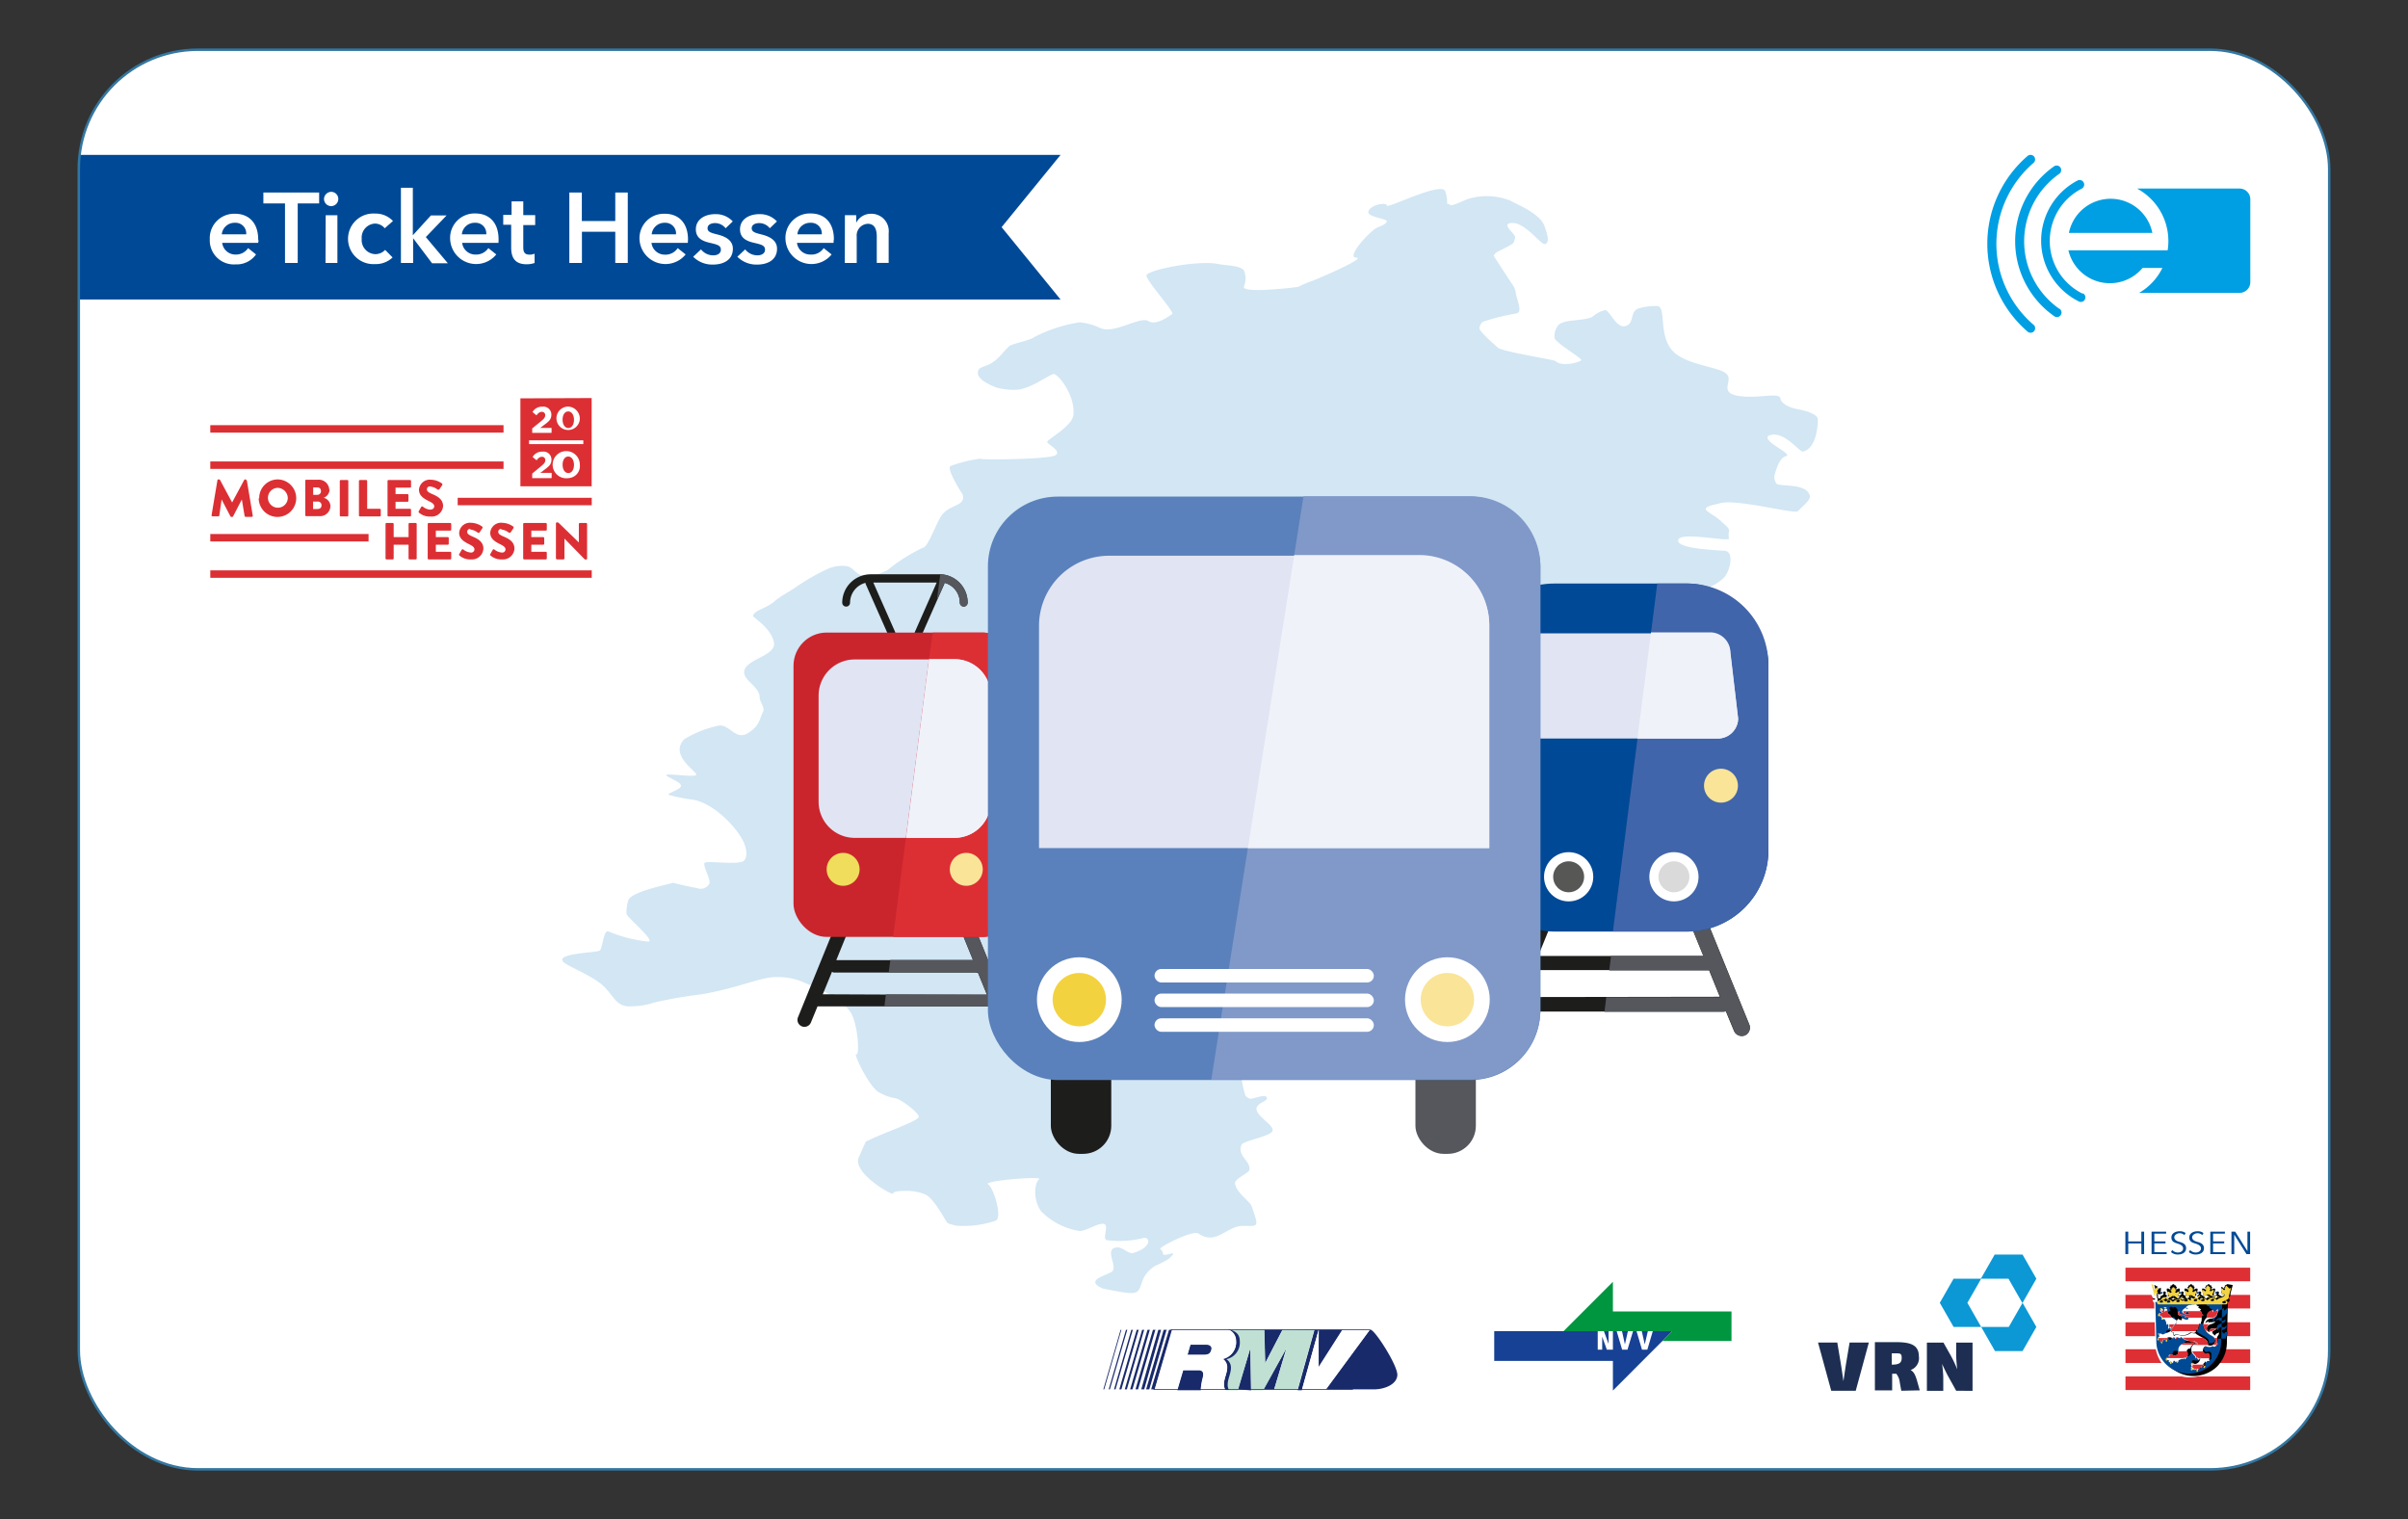 <svg id="Rahmen" xmlns="http://www.w3.org/2000/svg" viewBox="0 0 242.65 153.07"><rect x="0" y="0" width="242.65" height="153.07" fill="#333333" stroke="none"/><defs><style>.cls-1{fill:#fff;}.cls-2{fill:#328dcd;opacity:0.22;}.cls-3{fill:#dc2f34;}.cls-4{fill:#1d2e52;}.cls-5{fill:#0c98d5;}.cls-6{fill:#004996;}.cls-7{fill:#009fe3;}.cls-8{fill:#dd2f34;}.cls-9{fill:#000100;}.cls-10{fill:#004a95;}.cls-11{fill:#f3d341;}.cls-12{fill:#e30d18;}.cls-13{fill:#164194;}.cls-14{fill:#009640;}.cls-15{fill:#192a6b;}.cls-16{fill:#c0e0d3;}.cls-17{fill:#1d1d1b;}.cls-18{fill:#55575d;}.cls-19{fill:#4165aa;}.cls-20{fill:#e1e4f3;}.cls-21{fill:#575756;}.cls-22{fill:#dadada;}.cls-23{fill:#efdd5b;}.cls-24{fill:#f9e498;}.cls-25{fill:#f0f2f9;}.cls-26{fill:#ca252d;}.cls-27{fill:#5a81bb;}.cls-28{fill:#8099c9;}.cls-29{fill:#f3d240;}.cls-30{fill:none;stroke:#3377a1;stroke-miterlimit:10;stroke-width:0.25px;}</style></defs><title>eticket-hessen</title><rect class="cls-1" x="7.94" y="5.01" width="226.77" height="143.05" rx="12" ry="12"/><path class="cls-2" d="M129.64 29.05c.76-.08 1.27-.15 1.19-.15a11.25 11.25 0 0 1 1.45-.61c1.53-.62 5.39-2.33 4.36-2.33s1.49-2.83 2.23-3.07c0 0 .74-.24.88-.55s-2-.46-1.86-1c.13-.71 1.86-1 1.86-.63s5.59-2.5 5.9-1.41.09 1.22.2 1.23a1 1 0 0 1 .31.14c.2.12 1.57-.58 1.81-.63a6.41 6.41 0 0 1 4.35.23c.28.24 2.76 1.13 3.31 2.48.06.26.69 1.66.07 1.84-.41.14-1.93-2.12-3.28-2.12s.33 1.11.26 1.45a2.34 2.34 0 0 1-.17.54c-.11.2-1.54.85-1.75 1a1.28 1.28 0 0 0-.24.29c0 .1 1.88 2.89 2 3.11a1.67 1.67 0 0 1 .23.72c.07.5.7 1.84.1 2a22.65 22.65 0 0 0-3.45.85 1.09 1.09 0 0 0-.32.61c-.05.37 1.56 1.7 1.86 2 .46.4 5.56 1.18 5.82 1.35.62.63 2.58.09 2.58-.12s-2.52-1.7-2.67-2.17a1.67 1.67 0 0 1 .29-1.24c.44-.77 2.87-.45 3.59-1a2.74 2.74 0 0 1 1.19-.61c.47 0 1.11 1.86 2.05 1.61s.43-1.47 1.3-1.77a5.69 5.69 0 0 1 1.88-.25c1 0 .08 2.95 1.61 4.55 1.3 1.37 4.61 1.59 5.31 2.22.93.64-.78 1.88 1.17 2.26s4.3-.42 4.36.31c0 0 .06.73 1.76 1.06s2 .79 2 1 0 2.87-1.48 3.26c-.38.1-1.93-2.2-3.45-1.61-.86.52 2.51 1.87 1.72 2.07s-1.14 1.91-1.18 2.09a1.27 1.27 0 0 0 .18.63c.21.44 2.93-.08 3.38 1.19.25.46-.86 1.26-1.17 1.63s-6.43-1.35-8-.75c-2.5.51-.79.77.28 1.8.37.36.85.67.77 1a1.62 1.62 0 0 0 0 .71c.09.39-4.93-.74-5.12.15s3.67 1 4.59 1.09c1.17-.07.65 2.38-.24 2.93-.87.86-4.63 2-4.43 2.64.06.93 1.31 1.93.15 2 0 0-1.17 0-.44 1.36s-3.47 2.16-3.2 3.48a7.86 7.86 0 0 0 .48 1.6c.2.27 3.52.2 3.89.1.91-.46-1.79-1.18-1.07-1.57a5.42 5.42 0 0 1 1.28-.51 36.36 36.36 0 0 1 4.33-.53c1.34.08 1.74 2.38 1.74 2.53a2.35 2.35 0 0 0 0 .34c0 .18-1 .34-1.65.8s.1 1.59.14 1.84a11.61 11.61 0 0 1-.77 4c-.37.71-.56 1.27-2.33 1.72-1.2.38-3.51 2.38-4.21 2.47-.54.07-4.6.71-4.82-.25a3.4 3.4 0 0 0-.62-1.35c-.4-.39-1.94.39-2.08.47-1.81 1.44-.24 3.92-.62 5.15-.52 1.66-3 .85-3.46 1.66 0 0-.44.81-.27.87s-1.43.14-1.51.48 1.65 1.09 1.1 1.17a7.86 7.86 0 0 1-3.43.45c-2-.19-4.6-1-4.91-.79-.53.32 1.38 3.56 1.45 3.84a12.66 12.66 0 0 1-.46 3c-.15.26-3.1 1-5.75.95-.48 0-1.4-2.42-1.91-2.43-3.16-.17-6.79-.34-7.89-.71-.59-.31-2.29 2.5-3.52 2.55-.92 0-1.75-1.52-2.59-1.61s-3.34 1.61-3.34.52-3.47 2.38-3.18 3.07 2.7 1.16 2.87 1.76a1.71 1.71 0 0 1-.16 1.21c-.34.62.14 2.69.12 4.41 0 1.37-1 2.57.9 2.89a6.62 6.62 0 0 1 1.81.29v.28a9.39 9.39 0 0 0 .41 1.85 1.59 1.59 0 0 0 .4.27c.28.14 1.76-.63 1.76 0 0 .3-1.34.53-1 1.28s1.76 1.47 1.55 2-3.06 1-3.12 1.39c-.47 1.13 1 1.64.79 2.55-.08.28-1.48.88-1.44 1.3.09.95 1.52 1.86 1.67 2.31.75 2.21.75 2-.89 2s-2.65 2-4.46.77c-.58-.4-4.09 1.42-3.85 1.56a.65.65 0 0 1 .27.48c0 .34 1.27-.28 1 .06a2.06 2.06 0 0 1-.51.51 10.77 10.77 0 0 1-1.24.63 3 3 0 0 0-1.39 1.72c-.42 1.26-.42 1.26-3.9.59-1.88-.82.15-1.27.85-1.68s-.57-2 .23-2.39 1.47.71 2 .47c2-.64 1.58-1.67 1-1.5a10.22 10.22 0 0 1-3.68.22c-.55-.09.28-1.55-.33-1.65s-1.92.83-2.5.71a6.88 6.88 0 0 1-3.83-2c-.92-1.4-.53-3-.2-3.18.65-.4-5.7.14-5.13.48s1.53 3.5.72 3.69a10 10 0 0 1-3.89.49 5.34 5.34 0 0 1-.89-.26c-.16-.1-1.39-2.55-2.28-2.9a5.06 5.06 0 0 0-1.61-.35c-.73 0-1.61 0-1.61.27s-4.15-2.08-3.46-3.65c0 0 .69-1.57.7-1.58.72-.36 1.63-.73 2.49-1.08.63-.26 1.24-.51 1.74-.73.66-.3 1.11-.54 1.11-.7 0-.44-1.92-1.85-2.38-1.87a4.82 4.82 0 0 1-1.55-.55c-1.08-.52-2.72-4.1-2.36-3.88s.18-3.24-.67-4.36c-1.22-1.62-3.77-2.48-4.9-3a6.72 6.72 0 0 0-2.69-.41c-1.57.07-3.8 1.13-7.37 1.74a45.92 45.92 0 0 0-4.66.8 7.75 7.75 0 0 1-2.3.4c-1.65.12-1.75-1-3-2.14-1-.9-3.32-1.84-3.84-2.25-1.21-.95 3.26-1 3.57-1.22s.38-2.26.94-1.91a13.91 13.91 0 0 0 3.94 1c.84 0-2.13-2.44-2.18-2.8a4.39 4.39 0 0 1 .17-1.32c.22-1 5-1.82 4.5-1.82a24.71 24.71 0 0 0 2.41.54 1 1 0 0 0 1.24-.38c.3-.36-.76-2-.41-2.18s3.28.24 3.88-.15c0 0 .6-.39.08-1.76s-3-4.12-5.25-4.44a15.72 15.72 0 0 1-2.38-.48c-.15-.16 1.21-.53 1.25-.88s-.71-.58-1.39-1 2.52.14 2.9-.1-2.78-1.91-1.19-3.61a10.84 10.84 0 0 1 3.57-1.4c1.1 0 1.64 1.51 2.85.78s1.17-1.47 1.54-2.16c.21-.4-.34-1-.35-1.42 0-1.17-1.71-1.71-1.55-2.69.19-1.17 3.07-1.51 3-2.75-.15-1.52-2.16-2.65-2.12-2.8.14-.6 1.31-.7 2.22-1.51.52-.46 1.66-1.07 2.05-1.35a20.87 20.87 0 0 1 3.32-1.9 3.56 3.56 0 0 1 1.7-.27c1 .08 1 1.14 2.38 1a4.81 4.81 0 0 0 1.89-.59A17.6 17.6 0 0 1 93 55.19c.48 0 1.26-2.26 1.81-3.14s1.51-1 2-1.4a.72.72 0 0 0 .08-1c-.4-.63-1.49-2.46-1.11-2.69a13.79 13.79 0 0 1 3-.74c-.24.14 6.87.08 7.57-.34s-.83-1.12-.83-1.35 2.5-1.58 2.64-2.68c.24-2-1.58-4.24-2-4.16-.59.14-2.43 1.59-3.86 1.59a6.91 6.91 0 0 1-1.94-.24c-.53-.24-1.87-.76-1.82-1.51s.9-.37 2-1.43c.46-.43.75-.86 1.19-1.24.24-.21 2.14-.58 2.53-.91a14.67 14.67 0 0 1 4.53-1.47 6.15 6.15 0 0 1 2.11.59c1.41.6 4-1.23 4.81-.72s2.11-.52 2.41-.7-2.59-3.32-2.59-3.88 5.18-1.58 7.21-1.17c.86.18 2.22.12 2.62.67a2.15 2.15 0 0 1 0 1.57c-.3.58 2.56.38 4.22.21"/><path class="cls-3" d="M57.27 43.13c.35 0 .57-.35.57-.83s-.23-.84-.58-.84-.57.35-.57.83.23.84.58.84zM21.19 58.22h38.44v-.75H21.19v.75zM37.14 53.81H21.19v.75h15.95v-.75zM46.12 50.91h13.51v-.75H46.12v.75zM50.74 46.5H21.19v.75h29.55v-.75zM50.74 42.84H21.19v.75h29.55v-.75zM41.27 56.37h.62a.1.1 0 0 0 .1-.1V52.8a.1.1 0 0 0-.1-.1h-.62a.1.1 0 0 0-.1.1v1.32h-1.5V52.8a.1.1 0 0 0-.1-.1h-.62a.1.1 0 0 0-.1.1v3.47a.1.1 0 0 0 .1.1h.62a.1.1 0 0 0 .1-.1v-1.38h1.5v1.38a.1.1 0 0 0 .1.1zM45.37 53.47a.1.1 0 0 0 .1-.1v-.57a.1.1 0 0 0-.1-.1H43.2a.1.1 0 0 0-.1.1v3.47a.1.1 0 0 0 .1.1h2.17a.1.1 0 0 0 .1-.1v-.57a.1.1 0 0 0-.1-.1h-1.45v-.71h1.2a.1.1 0 0 0 .1-.1v-.57a.1.1 0 0 0-.1-.1h-1.2v-.65zM47.39 53.36a1.43 1.43 0 0 1 .71.28.16.16 0 0 0 .23 0l.27-.4a.13.13 0 0 0 0-.17 2 2 0 0 0-1.12-.39 1.09 1.09 0 0 0-1.21 1c0 .63.51.91 1 1.16.35.17.54.31.54.53a.33.33 0 0 1-.36.31 1.34 1.34 0 0 1-.74-.29.12.12 0 0 0-.18 0l-.24.42a.12.12 0 0 0 0 .16 1.66 1.66 0 0 0 1.18.4 1.15 1.15 0 0 0 1.24-1.09c0-.71-.6-1-1.06-1.2s-.57-.31-.57-.49a.28.28 0 0 1 .32-.29zM50.52 53.36a1.43 1.43 0 0 1 .71.28.16.16 0 0 0 .23 0l.27-.4a.13.13 0 0 0 0-.17 2 2 0 0 0-1.12-.39 1.09 1.09 0 0 0-1.21 1c0 .63.51.91 1 1.16.35.17.54.31.54.53a.33.33 0 0 1-.36.31 1.34 1.34 0 0 1-.74-.29.12.12 0 0 0-.18 0l-.24.42a.12.12 0 0 0 0 .16 1.66 1.66 0 0 0 1.18.4 1.15 1.15 0 0 0 1.24-1.09c0-.71-.6-1-1.06-1.2s-.57-.31-.57-.49a.28.28 0 0 1 .32-.29zM55 53.47a.1.1 0 0 0 .1-.1v-.57a.1.1 0 0 0-.1-.1h-2.18a.1.1 0 0 0-.1.1v3.47a.1.1 0 0 0 .1.1H55a.1.1 0 0 0 .1-.1v-.57a.1.1 0 0 0-.1-.1h-1.46v-.71h1.2a.1.1 0 0 0 .1-.1v-.57a.1.1 0 0 0-.1-.1h-1.2v-.65zM56.16 56.37h.62a.1.1 0 0 0 .1-.1v-2l2 2.05a.17.17 0 0 0 .13.06h.05a.09.09 0 0 0 .1-.09V52.8a.1.1 0 0 0-.1-.1h-.63a.1.1 0 0 0-.1.1v1.86l-2-1.94s-.08-.08-.13-.08h-.08a.1.1 0 0 0-.1.09v3.53a.1.1 0 0 0 .1.1zM24.78 48.31h-.08a.12.12 0 0 0-.09.05l-1.22 2.27-1.22-2.27a.12.12 0 0 0-.09-.05H22a.1.1 0 0 0-.09.08l-.59 3.52a.1.1 0 0 0 .1.12H22a.1.1 0 0 0 .1-.08l.23-1.62.89 1.7a.11.11 0 0 0 .09.06h.09a.12.12 0 0 0 .09-.06l.88-1.7.28 1.67a.11.11 0 0 0 .1.08h.62a.1.1 0 0 0 .1-.12l-.59-3.52a.1.1 0 0 0-.09-.08zM29 50.21a1 1 0 1 1-1-1.05 1.05 1.05 0 0 1 1 1.05zm-2.93 0a1.89 1.89 0 1 0 1.93-1.9 1.87 1.87 0 0 0-1.88 1.89zM32 51.29h-.45v-.75H32a.36.36 0 0 1 .4.37c0 .25-.15.38-.41.38zm-.45-2.17H32a.33.33 0 0 1 .34.36.35.35 0 0 1-.34.38h-.44v-.73zm1.63.22a1.05 1.05 0 0 0-1.13-1h-1.19a.1.1 0 0 0-.1.1v3.47a.1.1 0 0 0 .1.1h1.3a1.05 1.05 0 0 0 1.14-1 .89.89 0 0 0-.69-.85.9.9 0 0 0 .6-.82zM34.34 48.37a.1.1 0 0 0-.1.1v3.47a.1.1 0 0 0 .1.1H35a.1.1 0 0 0 .1-.1v-3.47a.1.1 0 0 0-.1-.1zM36.89 48.37h-.62a.1.1 0 0 0-.1.1v3.47a.1.1 0 0 0 .1.1h2a.1.1 0 0 0 .1-.1v-.57a.1.1 0 0 0-.1-.1H37v-2.8a.1.1 0 0 0-.1-.1zM41.32 49.14a.1.1 0 0 0 .1-.1v-.57a.1.1 0 0 0-.1-.1h-2.17a.1.1 0 0 0-.1.1v3.47a.1.1 0 0 0 .1.1h2.17a.1.1 0 0 0 .1-.1v-.57a.1.1 0 0 0-.1-.1h-1.46v-.71h1.2a.1.1 0 0 0 .1-.1v-.57a.1.1 0 0 0-.1-.1h-1.2v-.65zM43.37 51.36a1.34 1.34 0 0 1-.74-.29.12.12 0 0 0-.18 0l-.24.42a.12.12 0 0 0 0 .16 1.66 1.66 0 0 0 1.18.4A1.15 1.15 0 0 0 44.65 51c0-.71-.6-1-1.06-1.2s-.57-.31-.57-.49a.28.28 0 0 1 .32-.29 1.43 1.43 0 0 1 .71.28.16.16 0 0 0 .23 0l.27-.4a.13.13 0 0 0 0-.17 2 2 0 0 0-1.12-.39 1.09 1.09 0 0 0-1.21 1c0 .63.51.91 1 1.16.35.17.54.31.54.53a.33.33 0 0 1-.36.31z"/><path class="cls-3" d="M58.77 44.75h-5.46v-.38h5.47v.38zm-1.51 3.43a1.37 1.37 0 1 1 1.17-1.36 1.22 1.22 0 0 1-1.17 1.36zm-1.7 0h-1.93v-.46l.87-.72c.33-.27.45-.41.45-.63a.32.32 0 0 0-.35-.34c-.2 0-.34.11-.53.35l-.4-.33a1.09 1.09 0 0 1 1-.54.8.8 0 0 1 .9.81c0 .44-.22.66-.69 1l-.43.33h1.14v.5zm-1.94-5l.87-.71c.33-.27.45-.41.45-.63a.32.32 0 0 0-.35-.34c-.2 0-.34.11-.53.35l-.4-.33a1.09 1.09 0 0 1 1-.54.8.8 0 0 1 .9.81c0 .44-.22.66-.69 1l-.43.33h1.14v.5h-1.95v-.46zm3.64-2.21a1.22 1.22 0 0 1 1.16 1.35 1.18 1.18 0 1 1-1.16-1.35zm-4.82-.83V49h7.18v-8.89z"/><path class="cls-3" d="M57.26 46c-.35 0-.57.35-.57.83s.23.84.58.84.57-.35.57-.83-.23-.84-.58-.84z"/><path class="cls-4" d="M187 140.14h-2.47l-1.33-4.86h1.94l.36 2.15c.1.62.26 1.75.26 1.75s.16-1.13.26-1.75l.36-2.15h1.94l-1.32 4.86zM190.76 136.37h-.13v1.14c.72 0 1-.16 1-.67s-.16-.47-.82-.47m.78 3.77l-.15-.82a1.71 1.71 0 0 0-.35-.89h-.42v1.67h-1.74v-4.86h1.93c1.3 0 2.5.09 2.5 1.42a1.26 1.26 0 0 1-.83 1.39c.33.19.48.5.66 1.13l.26.92zM197.12 140.14l-.82-1.48c-.25-.46-.6-1.22-.6-1.22a11.6 11.6 0 0 1 .12 1.33v1.38h-1.65v-4.86h1.67l.76 1.35a12.4 12.4 0 0 1 .63 1.35 14.18 14.18 0 0 1-.11-1.45v-1.25h1.65v4.86z"/><path class="cls-5" d="M202.42 133.71h-2.78l1.39 2.43h2.78l1.39-2.43-1.39-2.43-1.39 2.43zm1.39-2.43l1.39-2.43-1.39-2.43H201l-1.39 2.43h2.78l1.39 2.43zm-4.17-2.43h-2.78l-1.39 2.43 1.39 2.43h2.78l-1.39-2.43 1.39-2.43z"/><path class="cls-6" d="M106.87 30.18H7.94V15.61h98.93l-5.94 7.28 5.94 7.29z"/><path class="cls-7" d="M207.52 31.12a8.3 8.3 0 0 1 0-13.61.46.46 0 0 0-.55-.74 9.22 9.22 0 0 0 .03 15.09.46.46 0 0 0 .55-.74z"/><path class="cls-7" d="M204.92 32.73a10.76 10.76 0 0 1 0-16.32.46.46 0 1 0-.61-.69 11.68 11.68 0 0 0 0 17.69.46.46 0 0 0 .62-.68z"/><path class="cls-7" d="M209.88 29.6a5.92 5.92 0 0 1-.09-10.6.46.46 0 1 0-.46-.8 6.84 6.84 0 0 0 .1 12.15.46.46 0 1 0 .45-.8z"/><path class="cls-7" d="M216.89 23.47h-8.41a4.29 4.29 0 0 1 8.41 0"/><path class="cls-7" d="M215.43 19h10.25a1.08 1.08 0 0 1 1.08 1.08v8.35a1.08 1.08 0 0 1-1.08 1.08h-10.12A5.9 5.9 0 0 0 217.9 27h-2a4.29 4.29 0 0 1-7.47-1.78h10a6 6 0 0 0-3.05-6.2"/><path class="cls-8" d="M214.18 127.74h12.57v1.37h-12.57zM214.18 130.48h12.57v1.37h-12.57zM214.18 133.24h12.57v1.4h-12.57zM214.18 135.96h12.57v1.38h-12.57zM214.18 138.7h12.57v1.37h-12.57z"/><path class="cls-1" d="M220.51 129.18a.38.38 0 0 0-.18.12.21.21 0 0 0-.17.08.2.2 0 0 0 0 .12.2.2 0 0 0-.09.15H220a.23.23 0 0 0-.26.27.46.46 0 0 0 0 .06h-.18a.56.56 0 0 0 0-.06.23.23 0 0 0-.26-.27h-.05a.2.2 0 0 0-.09-.15.2.2 0 0 0 0-.12.21.21 0 0 0-.17-.08.38.38 0 0 0-.18-.12h-.1a.38.38 0 0 0-.18.12.21.21 0 0 0-.17.08.2.2 0 0 0 0 .12.2.2 0 0 0-.09.15h-.05a.23.23 0 0 0-.26.27.48.48 0 0 0 0 .06h-.09a.29.29 0 0 0-.22.1.67.67 0 0 0 0-.16.51.51 0 0 0 0-.13.27.27 0 0 0-.12-.18.26.26 0 0 0-.2 0h-.05a.2.2 0 0 0-.08-.1.21.21 0 0 0-.07-.12.2.2 0 0 0-.17 0 .32.32 0 0 0-.24-.07h-.2l.27 1a.52.52 0 0 0 .19.45.35.35 0 0 0-.06.2.36.36 0 0 0 .15.3l.1 3.9a3.65 3.65 0 0 0 1 2.61 3.6 3.6 0 0 0 5 0 3.65 3.65 0 0 0 1-2.61l.1-3.9a.36.36 0 0 0 .15-.29.35.35 0 0 0-.06-.2.52.52 0 0 0 .19-.45l.27-1h-.2a.32.32 0 0 0-.24.07.21.21 0 0 0-.17 0 .21.21 0 0 0-.07.12.19.19 0 0 0-.08.1h-.05a.26.26 0 0 0-.2 0 .27.27 0 0 0-.12.18.51.51 0 0 0 0 .13.66.66 0 0 0 0 .18.29.29 0 0 0-.23-.12h-.09a.51.51 0 0 0 0-.06.23.23 0 0 0-.26-.27h-.05a.2.2 0 0 0-.09-.15.2.2 0 0 0 0-.12.21.21 0 0 0-.17-.08.38.38 0 0 0-.18-.12h-.1a.38.38 0 0 0-.18.12.2.2 0 0 0-.16.08.2.2 0 0 0 0 .12.19.19 0 0 0-.09.15h-.05a.23.23 0 0 0-.26.27.57.57 0 0 0 0 .06H221.61a.53.53 0 0 0 0-.06.23.23 0 0 0-.26-.27h-.05a.2.2 0 0 0-.09-.15.2.2 0 0 0 0-.12.21.21 0 0 0-.17-.08.38.38 0 0 0-.18-.12h-.05z"/><path class="cls-9" d="M224.49 129.4a.21.21 0 0 0-.18.1h-.05a.07.07 0 0 0-.06 0v.16a.09.09 0 0 0-.06 0 .19.19 0 0 0 0 .13.15.15 0 0 1 0 .09l-.07-.06a.27.27 0 0 0-.16-.12.12.12 0 0 0-.09 0v.09a.38.38 0 0 0 0 .09.52.52 0 0 0 .06.24.49.49 0 0 0-.07.14.22.22 0 0 0 0 .06s0 .06.09.08a.42.42 0 0 0 .25 0 .24.24 0 0 1 .1 0s-.13.16-.34.23a1 1 0 0 1-.38-.23.14.14 0 1 0-.13 0 1 1 0 0 1-.39.23c-.22-.07-.35-.16-.35-.24a.24.24 0 0 1 .09.05.41.41 0 0 0 .23.1c.09 0 .11 0 .11-.11a.48.48 0 0 0 0-.16.5.5 0 0 0 .13-.31c0-.1 0-.12-.11-.12a.27.27 0 0 0-.18.08.11.11 0 0 1-.08 0 .15.15 0 0 1 0-.08.19.19 0 0 0 .06-.12c0-.06 0-.06-.08-.06a.46.46 0 0 0 0-.13.07.07 0 0 0-.06 0h-.06a.26.26 0 0 0-.15-.14.26.26 0 0 0-.15.14h-.06a.07.07 0 0 0-.06 0 .47.47 0 0 0 0 .13s-.08 0-.08.06a.19.19 0 0 0 .06.12.15.15 0 0 1 0 .08.11.11 0 0 1-.08 0 .27.27 0 0 0-.18-.08c-.1 0-.11 0-.11.12a.49.49 0 0 0 .13.31.48.48 0 0 0 0 .16c0 .09 0 .11.11.11a.41.41 0 0 0 .23-.1.24.24 0 0 1 .09-.05c0 .08-.13.16-.34.24a1 1 0 0 1-.38-.23.14.14 0 1 0-.13 0 1 1 0 0 1-.38.23c-.21-.07-.34-.16-.34-.24a.24.24 0 0 1 .09.05.41.41 0 0 0 .23.1c.09 0 .11 0 .11-.11a.48.48 0 0 0 0-.16.49.49 0 0 0 .13-.31c0-.1 0-.12-.11-.12a.27.27 0 0 0-.18.08.11.11 0 0 1-.08 0 .15.15 0 0 1 0-.08.19.19 0 0 0 .06-.12c0-.06 0-.06-.08-.06a.45.45 0 0 0 0-.13.07.07 0 0 0-.06 0h-.06a.26.26 0 0 0-.15-.14.26.26 0 0 0-.15.14h-.06a.07.07 0 0 0-.06 0 .45.45 0 0 0 0 .13s-.08 0-.08.06a.19.19 0 0 0 .06.12.15.15 0 0 1 0 .08.11.11 0 0 1-.08 0 .27.27 0 0 0-.18-.08c-.1 0-.11 0-.11.12a.49.49 0 0 0 .13.31.47.47 0 0 0 0 .16c0 .09 0 .11.11.11a.41.41 0 0 0 .23-.1.24.24 0 0 1 .09-.05c0 .08-.13.16-.34.24a1 1 0 0 1-.38-.23.14.14 0 1 0-.13 0 1 1 0 0 1-.39.23c-.22-.07-.35-.16-.35-.24a.24.24 0 0 1 .09.05.41.41 0 0 0 .23.1c.09 0 .11 0 .11-.11a.48.48 0 0 0 0-.16.49.49 0 0 0 .13-.31c0-.1 0-.12-.11-.12a.27.27 0 0 0-.18.08.11.11 0 0 1-.08 0 .15.15 0 0 1 0-.08.19.19 0 0 0 .06-.12c0-.06 0-.06-.08-.06a.45.45 0 0 0 0-.13.07.07 0 0 0-.06 0h-.06a.26.26 0 0 0-.15-.14.26.26 0 0 0-.15.14h-.06a.07.07 0 0 0-.06 0 .45.45 0 0 0 0 .13s-.08 0-.08.06a.19.19 0 0 0 .06.12.15.15 0 0 1 0 .08.11.11 0 0 1-.08 0 .27.27 0 0 0-.18-.08c-.1 0-.11 0-.11.12a.5.5 0 0 0 .13.31.48.48 0 0 0 0 .16c0 .09 0 .11.11.11a.41.41 0 0 0 .23-.1.24.24 0 0 1 .09-.05c0 .08-.13.16-.34.24a1 1 0 0 1-.38-.23.14.14 0 1 0-.13 0 1 1 0 0 1-.38.23c-.21-.07-.34-.16-.34-.23a.24.24 0 0 1 .1 0 .41.41 0 0 0 .25 0 .12.12 0 0 0 .08 0 .22.22 0 0 0 0-.05.48.48 0 0 0-.07-.14.52.52 0 0 0 .06-.24.36.36 0 0 0 0-.09v-.09a.12.12 0 0 0-.09 0 .27.27 0 0 0-.16.12s0 .05-.06.06a.15.15 0 0 1 0-.09.19.19 0 0 0 0-.13.08.08 0 0 0-.06 0v-.07-.09a.07.07 0 0 0-.07 0h-.05a.21.21 0 0 0-.18-.1l.23.86a.38.38 0 0 0 .25.43.25.25 0 0 0-.16.22.22.22 0 0 0 .17.22l.1 4a3.48 3.48 0 0 0 1 2.49 3.43 3.43 0 0 0 4.73 0 3.48 3.48 0 0 0 1-2.49l.1-4a.22.22 0 0 0 .17-.22.25.25 0 0 0-.16-.22.39.39 0 0 0 .25-.43l.23-.86zm-.72 1.42c.07 0 .13.06.13.09s0 .05-.13.05-.14 0-.14-.05.09-.07.13-.09m-.66-.12a1 1 0 0 0 .2-.15.94.94 0 0 0 .2.15.69.69 0 0 0-.22.14.68.68 0 0 0-.22-.14m-.26.12c.06 0 .13.06.13.08s0 .05-.13.05-.13 0-.13-.05.08-.06.12-.08m-.66-.12a.21.21 0 0 1 .41 0 .79.79 0 0 0-.23.16.77.77 0 0 0-.23-.16m-.25.12c.05 0 .13.06.13.08s0 .05-.13.05-.13 0-.13-.05.07-.06.13-.08m-.66-.12a1 1 0 0 0 .2-.15 1 1 0 0 0 .2.15.24.24 0 0 1-.44 0m-.26.12c.06 0 .14.06.14.08s0 .05-.13.05-.13 0-.13-.05.07-.06.13-.08m-.66-.12a.21.21 0 0 1 .41 0 .7.7 0 0 0-.23.15.8.8 0 0 0-.22-.15m-.25.12c.05 0 .13.06.13.08s-.07.05-.13.05-.13 0-.13-.05.08-.06.13-.08m-.66-.12a1 1 0 0 0 .2-.15 1 1 0 0 0 .2.15.69.69 0 0 0-.22.14.66.66 0 0 0-.22-.14m-.26.12c.06 0 .13.06.13.08s0 .05-.13.05-.13 0-.13-.05.07-.06.12-.08m-.66-.12a.21.21 0 0 1 .41 0 .7.7 0 0 0-.23.15.81.81 0 0 0-.22-.15m-.25.12s.13.06.13.08 0 .05-.13.05-.13 0-.13-.05.08-.06.13-.08m-.67-.12a.94.94 0 0 0 .2-.15 1 1 0 0 0 .2.15.24.24 0 0 1-.44 0m-.25.12s.13.06.13.09 0 .05-.14.05-.13 0-.13-.05.06-.06.13-.09"/><path class="cls-10" d="M222.72 134.53l-.12-.07a1.48 1.48 0 0 1-.63-1v-.06h-.25a.62.62 0 0 1-.1.2.47.47 0 0 0-.07.26.6.6 0 0 0 0 .06.32.32 0 0 1-.19 0 .33.33 0 0 0 .06.17l-.07.07a.87.87 0 0 0 .15.13l.37.22c.37.2.71.39.71.7a.3.3 0 0 1 0 .14.32.32 0 0 0 .17 0 .46.46 0 0 0 .48-.48c0-.24-.23-.36-.45-.49M220.56 132.36l-.05-.07a.32.32 0 0 0-.14-.07.25.25 0 0 1-.06.11H220.61"/><path class="cls-10" d="M217.19 131.19l.1 3.95a3.27 3.27 0 1 0 6.54 0l.1-3.95zm6.28 3.71v.14a.7.7 0 0 1-.07.32.25.25 0 0 1 .15 0h.06-.06a.9.9 0 0 0-.15.16.32.32 0 0 1-.27.11.22.22 0 0 1-.13 0 .6.6 0 0 1-.32.08 1.07 1.07 0 0 1-.38-.07.33.33 0 0 0-.21.3.32.32 0 0 0 .26.31.33.33 0 0 1 .21-.07.29.29 0 0 1 .28.3.65.65 0 0 1 0 .18.6.6 0 0 0 0 .17.12.12 0 0 0 0 .09.25.25 0 0 1-.28.08.19.19 0 0 1-.07.12.16.16 0 0 1-.1-.05.81.81 0 0 1-.17.19.15.15 0 0 1 0 .1.16.16 0 0 1 0 .07.16.16 0 0 1 0 .1.25.25 0 0 1-.17.2.19.19 0 0 0-.08-.09.15.15 0 0 1-.14 0 .26.26 0 0 1-.09.1.21.21 0 0 1 0 .1.23.23 0 0 1-.12.11.33.33 0 0 1-.15.19h-.07v-.07a.41.41 0 0 0-.05-.17.23.23 0 0 1-.09-.06.27.27 0 0 1-.18 0 .35.35 0 0 0-.13.12.19.19 0 0 1-.09-.17.18.18 0 0 1 .08-.17.2.2 0 0 1 .08-.17.19.19 0 0 1 0-.08h-.07l-.07.07v-.1a.3.3 0 0 1 .05-.24.22.22 0 0 1 .27 0h.07a.22.22 0 0 1 .12 0 .16.16 0 0 0 .09 0 .54.54 0 0 0 .31-.17.53.53 0 0 0 .14-.25l-.05.08a.28.28 0 0 1-.17-.2l-.1.05h-.06v-.06c0-.13 0-.16-.15-.28l-.06-.06a.73.73 0 0 1-.23-.57.57.57 0 0 1 0-.06h-.08a.25.25 0 0 0-.24.23.16.16 0 0 0 0 .09.45.45 0 0 1 .06.25.62.62 0 0 1-.33.52h-.07v-.09a.58.58 0 0 0 0-.08.49.49 0 0 1-.17.12v-.09a1.81 1.81 0 0 1-.34.14.28.28 0 0 1-.06.15.2.2 0 0 1-.2.17h-.07v-.07a.07.07 0 0 0 0-.08.27.27 0 0 1-.13-.11h-.06a.26.26 0 0 1-.06.17.25.25 0 0 1-.15.08.35.35 0 0 1-.09.12.26.26 0 0 1-.13-.18.17.17 0 0 1-.06-.09.24.24 0 0 1 0-.08.15.15 0 0 1-.1 0 .23.23 0 0 0-.08.08v.06-.05a.27.27 0 0 1-.07-.18.22.22 0 0 1 .2-.22.21.21 0 0 1 .16-.08h-.09v-.05a.21.21 0 0 1 .19-.19.18.18 0 0 1 .14 0h.05a.22.22 0 0 1 .16.06.11.11 0 0 0 .08 0 .65.65 0 0 0 .39-.16h-.07c.06-.06.07-.09.07-.32a.67.67 0 0 1 .28-.53 1.13 1.13 0 0 1 .69-.22h.34l.07-.05a1.62 1.62 0 0 1-1-.39.2.2 0 0 1-.1.11.61.61 0 0 0-.26-.1.28.28 0 0 1-.12.17v-.07a.5.5 0 0 0-.1-.12.2.2 0 0 1-.08.1.5.5 0 0 0-.31-.1.43.43 0 0 0-.17 0 .2.2 0 0 1 0 .07.18.18 0 0 1-.05.12.27.27 0 0 1-.12.16.38.38 0 0 1-.06-.1.23.23 0 0 1-.11-.06.15.15 0 0 0 0 .08.16.16 0 0 1-.11.13.31.31 0 0 0 0 .1.19.19 0 0 1-.14 0 .17.17 0 0 1-.06-.12.16.16 0 0 1-.06-.14.14.14 0 0 0-.07.08v.07l-.06-.05a.23.23 0 0 1-.09-.18.18.18 0 0 1 .1-.16.15.15 0 0 1 0-.09.17.17 0 0 1 .09-.06.2.2 0 0 1 0-.1h-.18v-.07a.24.24 0 0 1 .22-.15.3.3 0 0 1 .12 0 .21.21 0 0 1 .12.05.19.19 0 0 0 .1 0l.19-.07.21-.08a1.6 1.6 0 0 0 .36-.19v-.05h.05a.36.36 0 0 0 0-.15.27.27 0 0 1-.22.06h-.06v-.06a.64.64 0 0 0 0-.22.65.65 0 0 0 0-.13.21.21 0 0 1-.14 0 .85.85 0 0 0-.18-.52.27.27 0 0 1-.22.13.21.21 0 0 1-.19-.11v-.06h.07a.19.19 0 0 0 .09 0 .3.3 0 0 1-.06-.15.32.32 0 0 1-.14-.06.18.18 0 0 0-.08.1v.08l-.05-.06a.26.26 0 0 1-.07-.18.22.22 0 0 1 .19-.21.2.2 0 0 1 .17-.08.18.18 0 0 1-.1-.15.15.15 0 0 1 0-.06h-.07a.21.21 0 0 1 .2-.18.2.2 0 0 1 .19.12h.06a.16.16 0 0 1 0 .07.31.31 0 0 0-.09-.08.21.21 0 0 1 .19-.09.22.22 0 0 1 .2.17.14.14 0 0 1 .08.12.5.5 0 0 1 0 .13.36.36 0 0 0 0 .08c0 .07.05.13.14.23a2.88 2.88 0 0 1 .19.23 2.77 2.77 0 0 0 .59.37.47.47 0 0 1 .13-.16.38.38 0 0 0 .28.12v-.2a.28.28 0 0 1 .13.05.64.64 0 0 0 .32.11c.05 0 .15 0 .15-.08v-.06s-.06.06-.14.06a.18.18 0 0 1-.19-.16.08.08 0 0 1 0-.06 1 1 0 0 1-.3.06c-.19 0-.39-.1-.39-.31a.21.21 0 0 1 .2-.22.15.15 0 0 1 .09 0 .19.19 0 0 0 0 .12c0 .07.08.14.25.14h.16a.24.24 0 0 1-.18-.21.23.23 0 0 1 0-.09.11.11 0 0 1 0-.08c0-.13.22-.27.3-.32a.67.67 0 0 1 .61-.31.39.39 0 0 1 .21-.05h.11a.26.26 0 0 1 .14 0 .21.21 0 0 1 .16.18.69.69 0 0 0 .2.07h.06v.05a.22.22 0 0 1 0 .09l.1.07a.81.81 0 0 0 .15.09h.05l-.08.08a.67.67 0 0 1 .12.23.73.73 0 0 0 .18.27l.05.05h-.22a.82.82 0 0 1 0 .14 3.27 3.27 0 0 1 0 .42.23.23 0 0 0 0 .13l.05.08a1 1 0 0 1 .39-.73v-.08a.62.62 0 0 1 .43-.58l.12-.06.12-.07v.06a.42.42 0 0 1 0 .11.38.38 0 0 1 0 .08.65.65 0 0 0 .34-.32v-.12.12a.87.87 0 0 1 0 .31.77.77 0 0 1-.75.75.54.54 0 0 0-.44.28.67.67 0 0 1 .28-.08h.16l-.12.1a.84.84 0 0 1 .22 0 .53.53 0 0 0 .36-.1l.11-.08v.13c0 .19-.24.26-.43.32s-.43.15-.43.42a.34.34 0 0 0 .13.27v-.08a.29.29 0 0 1 .32-.25h.28a.15.15 0 0 0 .14-.07l.09-.13v.16c0 .16-.15.22-.26.27s-.19.08-.19.17.11.2.22.27a.29.29 0 0 1 .17-.18h.06a.27.27 0 0 0 .13-.07v.06a.26.26 0 0 1 0 .14.42.42 0 0 1-.1.23.41.41 0 0 0-.09.22v.08"/><path class="cls-10" d="M220.23 132.57h.17s.13 0 .16-.06h-.18a.63.63 0 0 0-.19 0"/><path class="cls-1" d="M223.28 135.46a.8.8 0 0 0 .13-.64c0-.18.19-.3.19-.45a.21.21 0 0 0 0-.11.46.46 0 0 1-.21.11.21.21 0 0 0-.15.22c-.12-.08-.31-.19-.31-.36s.45-.18.45-.44a.2.2 0 0 1-.18.09h-.29a.25.25 0 0 0-.27.2.31.31 0 0 0 0 .17.39.39 0 0 1-.26-.37c0-.54.76-.38.86-.75-.27.2-.47 0-.72.19a.24.24 0 0 1 .1-.15.61.61 0 0 0-.4.17.61.61 0 0 1 .54-.47.73.73 0 0 0 .71-.7.82.82 0 0 0 0-.3.75.75 0 0 1-.47.39.34.34 0 0 0 0-.26l-.18.1a.57.57 0 0 0-.4.64.94.94 0 0 0-.39.78 1.42 1.42 0 0 0 .61.95c.24.14.6.28.6.6a.51.51 0 0 1-.53.52.35.35 0 0 1-.24-.08.21.21 0 0 0 0-.15c0-.37-.57-.57-1.06-.87a.67.67 0 0 1-.17-.14.49.49 0 0 1-.2 0 .88.88 0 0 1-.25-.05 1.37 1.37 0 0 1-.87.29c-.21 0-.35-.08-.54-.08a.32.32 0 0 0-.27.11.26.26 0 0 1-.11-.34.43.43 0 0 1-.27-.16 1.67 1.67 0 0 1-.38.2c-.11 0-.35.15-.41.15s-.16-.1-.22-.1a.2.2 0 0 0-.17.15.19.19 0 0 0 .12.16c-.15 0-.2 0-.19.13a.16.16 0 0 1 .12.19.06.06 0 0 0 .07 0v.19a.12.12 0 0 1 .11-.07.13.13 0 0 1 .11.08.09.09 0 0 0 .07-.08c0-.09 0-.14.08-.15s.06.07.1.08a.1.1 0 0 1 .1-.12.12.12 0 0 1 .12.08.12.12 0 0 0 0-.19.41.41 0 0 1 .24-.07.58.58 0 0 1 .36.12.15.15 0 0 0 .07-.12c.07 0 .13.08.2.18a.22.22 0 0 0 .1-.18.65.65 0 0 1 .33.11.18.18 0 0 0 .09-.16 1.6 1.6 0 0 0 1.11.45.62.62 0 0 1 .55.3.43.43 0 0 0-.2 0c-.22 0-.39.26-.39.52a.68.68 0 0 0 .21.53c.17.18.22.2.22.38a.19.19 0 0 0 .15-.13.28.28 0 0 0 .16.28.46.46 0 0 1 .16-.19.61.61 0 0 1-.51.6c-.11 0-.12-.06-.21-.06a.19.19 0 0 0-.19.17.15.15 0 0 0 .08.13c-.11.05-.12.11-.11.18a.13.13 0 0 1 .16.17.2.2 0 0 0 .18-.06.14.14 0 0 0 .09.09.15.15 0 0 1 .13-.08.12.12 0 0 1 .12.09.16.16 0 0 0 .1-.2.21.21 0 0 0 .13-.16c0 .05.1.09.15.07a.17.17 0 0 1 .14-.17h.08a.11.11 0 0 0 0-.05.13.13 0 0 0-.08-.1.7.7 0 0 0 .25-.3.13.13 0 0 0 .1.12.16.16 0 0 0 .06-.14h.28a.17.17 0 0 1-.06-.13c0-.15.05-.21.05-.34a.24.24 0 0 0-.23-.25.27.27 0 0 0-.2.07.37.37 0 0 1-.23-.49.39.39 0 0 1 .26-.35 1 1 0 0 0 .38.08.5.5 0 0 0 .32-.09.19.19 0 0 0 .13.06.27.27 0 0 0 .23-.1 1.19 1.19 0 0 1 .19-.21.23.23 0 0 0-.25 0"/><path class="cls-1" d="M218.91 133.71a.73.73 0 0 1 .43-.38.68.68 0 0 1 0-.17.47.47 0 0 1 0-.12 2.71 2.71 0 0 1-.61-.39c-.18-.25-.34-.34-.34-.48v-.21s-.09-.1-.15-.1-.14 0-.14.08a.4.4 0 0 0 0 .14.38.38 0 0 1 0 .14.36.36 0 0 1-.12-.2.12.12 0 0 0-.13-.11c-.07 0-.18.08-.18.16s.05.09.1.12a.17.17 0 0 1 .09.12.29.29 0 0 0-.16 0 .13.13 0 0 0-.15.14c0 .13.1.19.22.2a.24.24 0 0 0 .24.25.11.11 0 0 0 .08 0 .92.92 0 0 1 .22.59.13.13 0 0 0 .15-.13.7.7 0 0 1 0 .51.2.2 0 0 0 .21-.1.35.35 0 0 1 .08.21 1.13 1.13 0 0 0 .09-.18M221.38 135.38a.72.72 0 0 0-.47-.19.48.48 0 0 1 .31.18.35.35 0 0 1 .16 0M220.88 135.23a.16.16 0 0 1-.1.07h-.34c-.53 0-.93.32-.93.7s0 .28-.08.35a.21.21 0 0 0 .12 0c-.07.19-.4.25-.47.25s-.11-.1-.24-.1-.18 0-.18.13a.23.23 0 0 0 0 .11.29.29 0 0 0-.14 0 .16.16 0 0 0-.16.16c0 .09.06.17.13.17h.11c-.06.08-.08.16 0 .22a.15.15 0 0 1 .14-.08.12.12 0 0 1 .12.15.2.2 0 0 0 .15-.24.2.2 0 0 0 .14 0 .19.19 0 0 0 .12.14.17.17 0 0 1 .13-.09.12.12 0 0 1 .11.06.15.15 0 0 0 0-.17 1.61 1.61 0 0 0 .42-.17v.09a.45.45 0 0 0 .2-.16.28.28 0 0 1 0 .17.57.57 0 0 0 .31-.48c0-.22-.09-.22-.09-.34a.3.3 0 0 1 .29-.28h.08a.55.55 0 0 1 .31-.43.53.53 0 0 0-.28-.16M220.09 132.4h-.05M220.14 132.61"/><path class="cls-1" d="M221.83 133.18a1.45 1.45 0 0 0 0-.6.54.54 0 0 0 .19 0 .77.77 0 0 1-.19-.29c0-.09-.09-.23-.16-.25a.22.22 0 0 0 .13-.1c-.13-.06-.18-.13-.31-.2a.19.19 0 0 0 .09-.11.65.65 0 0 1-.19-.06.29.29 0 0 1-.08.15.26.26 0 0 0 .07-.14.2.2 0 0 0-.09-.15h-.16l-.13.11.11-.09H221a.32.32 0 0 0-.2.05.63.63 0 0 0-.58.29c-.14.08-.29.2-.29.29l.07-.08-.11.09a.16.16 0 0 0 0 .09.2.2 0 0 0 .21.18.19.19 0 0 0 .2-.2.32.32 0 0 1 .32.31c0 .15-.16.16-.22.16h-.16c-.06 0-.09 0-.09.06s.07.11.14.11.08-.06.13-.06.09 0 .09.11-.1.13-.2.13-.38-.16-.45-.16v.2a.45.45 0 0 1-.36-.13.39.39 0 0 0-.15.29.63.63 0 0 0 0 .2.66.66 0 0 0-.45.39c-.06.13-.07.19-.19.24a.38.38 0 0 0 .34.24c-.09.09 0 .3 0 .31a.37.37 0 0 1 .27-.09c.22 0 .34.08.55.08a1.24 1.24 0 0 0 .86-.3.8.8 0 0 0 .28.06.34.34 0 0 0 .27-.11.33.33 0 0 1-.06-.28.29.29 0 0 0 .21.05.56.56 0 0 1 .07-.36.59.59 0 0 0 .1-.22h.2a.27.27 0 0 1 0-.19m-1.35-1.31v-.05a.11.11 0 0 1-.09.06.09.09 0 0 1-.09-.09.12.12 0 0 1 0-.07.31.31 0 0 1 .22.13"/><path class="cls-1" d="M220.29 131.78a.06.06 0 0 0 .06.07.08.08 0 0 0 .07-.05.21.21 0 0 0-.12-.06M220.58 132.41h-.16a1 1 0 0 0-.28.06.67.67 0 0 1-.23 0c-.21 0-.29-.1-.29-.18a.21.21 0 0 1 .06-.14h-.06a.16.16 0 0 0-.16.18c0 .19.17.27.35.27a1.12 1.12 0 0 0 .37-.09.78.78 0 0 1 .22 0 .72.72 0 0 1 .19 0 .21.21 0 0 0 0-.06"/><path class="cls-11" d="M218.25 131.82h.09a.16.16 0 0 0-.16-.12.16.16 0 0 0-.15.07.23.23 0 0 1 .1.08.17.17 0 0 1 .12 0M217.94 131.87a.15.15 0 0 0-.14-.07.16.16 0 0 0-.16.15h.1a.25.25 0 0 1 .2-.1M217.59 132.35a.17.17 0 0 0-.13.17.26.26 0 0 0 .07.17.19.19 0 0 1 .1-.13.23.23 0 0 1 0-.21M217.89 132.83a.23.23 0 0 1-.13.06.2.2 0 0 0 .16.1.21.21 0 0 0 .17-.09.26.26 0 0 1-.19-.07M217.47 134.83a.12.12 0 0 0-.08.11.22.22 0 0 0 .09.17.17.17 0 0 1 .08-.12.14.14 0 0 0-.1-.16M217.66 134.33h-.06a.2.2 0 0 0-.19.14.23.23 0 0 1 .12 0 .21.21 0 0 1 .13-.15M217.82 135.18a.09.09 0 0 0-.08.06.14.14 0 0 0 .15.14.27.27 0 0 1 0-.12s0-.08-.09-.08M218.3 135c-.08 0-.07.08-.07.12a.33.33 0 0 0 .06.1c.08-.05.09-.08.1-.13s0-.08-.09-.08M218.75 136.49a.13.13 0 0 0-.08 0 .16.16 0 0 0-.15.16.24.24 0 0 1 .11 0c0-.07.05-.12.13-.14M218.38 136.8a.18.18 0 0 0-.14.17.25.25 0 0 0 .07.17.21.21 0 0 1 .09-.1.22.22 0 0 1 0-.23M218.76 137.23a.12.12 0 0 0-.11.08.2.2 0 0 0 .11.15.28.28 0 0 0 .08-.1s0-.13-.08-.13M219.42 137.14c-.06 0-.1.07-.1.07a.1.1 0 0 1 0 .13c.08 0 .18-.06.17-.13s0-.07-.09-.07M221 137.32h-.07c-.13 0-.18.11-.15.25a.17.17 0 0 1 .1-.06.19.19 0 0 1 .12-.18M220.89 137.85h-.06a.17.17 0 0 0 0 .26.36.36 0 0 1 .17-.11c0-.07 0-.14-.08-.14M221.42 138s-.07 0-.1.08a.5.5 0 0 1 .05.19.27.27 0 0 0 .13-.17.09.09 0 0 0-.09-.1M222 137.75s.06 0 .09.11a.18.18 0 0 0 .13-.15.13.13 0 0 0 0-.07.16.16 0 0 0-.09 0 .13.13 0 0 0-.09.14"/><path class="cls-8" d="M223 132.77a.67.67 0 0 0 .46-.64v-.06h-.22a.89.89 0 0 1-.29.15.34.34 0 0 0 0-.15.35.35 0 0 0 0-.1l-.18.1a.57.57 0 0 0-.39.64l-.07.06zM217.84 132.61a.24.24 0 0 0 .05.16h1a.66.66 0 0 1-.14-.12c-.18-.25-.34-.34-.33-.48a.45.45 0 0 1 0-.1h-.24a.37.37 0 0 1 0 .14.5.5 0 0 1-.11-.16h-.32c0 .07.05.09.1.12a.18.18 0 0 1 .09.12.29.29 0 0 0-.16 0 .13.13 0 0 0-.15.14c0 .13.1.19.22.2M220.11 132.36a.19.19 0 0 0 .2-.2.32.32 0 0 1 .32.31c0 .15-.16.16-.22.16h-.16c-.06 0-.09 0-.09.06a.1.1 0 0 0 .06.09H220.43a.09.09 0 0 1 .07 0h1.37a.52.52 0 0 0 0-.19.55.55 0 0 0 .19 0 .77.77 0 0 1-.19-.29.71.71 0 0 0-.08-.18H220a.16.16 0 0 0 0 .09.2.2 0 0 0 .21.18"/><path class="cls-12" d="M220.15 132.39h-.05M220.19 132.58"/><path class="cls-8" d="M222.72 133.44H222a1.18 1.18 0 0 0 .29.65h.21a.38.38 0 0 1-.12-.28.43.43 0 0 1 .33-.41M222.94 134.13c.11-.13.42-.12.42-.33a.2.2 0 0 1-.18.09h-.29a.25.25 0 0 0-.27.2.6.6 0 0 0 0 .09zM218.54 133.79a.2.2 0 0 0 .21-.1.36.36 0 0 1 .08.21 1.24 1.24 0 0 0 .09-.18.89.89 0 0 1 .22-.27h-.56a.67.67 0 0 1 0 .35"/><path class="cls-8" d="M218.93 133.76c-.06.13-.07.19-.19.24a.39.39 0 0 0 .1.14h2.47a.31.31 0 0 1 0-.23.29.29 0 0 0 .21.05.56.56 0 0 1 .07-.36.56.56 0 0 0 .08-.16h-2.45a.75.75 0 0 0-.27.32M223.28 135.46a.8.8 0 0 0 .13-.64h-.26a.38.38 0 0 1 .07.22.51.51 0 0 1-.29.48h.53l.07-.06a.23.23 0 0 0-.25 0M222.06 134.8h-2.12a1.62 1.62 0 0 0 1 .34.62.62 0 0 1 .55.3.43.43 0 0 0-.2 0 .32.32 0 0 0-.21.09h1.42a.22.22 0 0 0 0-.15c0-.21-.19-.37-.44-.52M218.48 134.92a.1.1 0 0 0 0-.09h-1a.17.17 0 0 1 .09.18.06.06 0 0 0 .07 0v.19a.11.11 0 0 1 .11-.07.13.13 0 0 1 .11.08.09.09 0 0 0 .07-.08c0-.09 0-.14.08-.15s.06.07.1.08a.1.1 0 0 1 .1-.12.12.12 0 0 1 .12.08.1.1 0 0 0 .06-.1M219.74 134.86a.14.14 0 0 0 .06-.06h-.18l.12.06M219.1 134.8h-.2l.14.08a.16.16 0 0 0 .06-.08M219.31 134.94a.23.23 0 0 0 .1-.14h-.21a1 1 0 0 1 .11.14"/><path class="cls-8" d="M221.23 135.37a.35.35 0 0 1 .16 0 .72.72 0 0 0-.47-.19.49.49 0 0 1 .31.18M221.17 135.38a.53.53 0 0 0-.28-.16.16.16 0 0 1-.1.07h-.34a1.08 1.08 0 0 0-.66.21H221a.41.41 0 0 1 .16-.11M222.54 136.34a.27.27 0 0 0-.2.07.36.36 0 0 1-.31-.24h-1.11a.74.74 0 0 0 .18.29c.17.18.22.2.22.38a.19.19 0 0 0 .15-.13.39.39 0 0 0 0 .16h.2l.08-.07a.51.51 0 0 1 0 .07h.93a2 2 0 0 0 0-.28.24.24 0 0 0-.23-.25M219.51 136.17a.25.25 0 0 1-.08.17.21.21 0 0 0 .12 0c-.07.18-.4.24-.47.24s-.11-.1-.24-.1-.18 0-.18.13a.23.23 0 0 0 0 .11.29.29 0 0 0-.14 0 .16.16 0 0 0-.16.13h1.69a.45.45 0 0 0 .11-.11.21.21 0 0 1 0 .11h.08a.52.52 0 0 0 .23-.43.48.48 0 0 0-.08-.27zM221 137.63c-.11.05-.12.11-.11.18a.13.13 0 0 1 .16.17.2.2 0 0 0 .18-.06.14.14 0 0 0 .09.09.15.15 0 0 1 .13-.08.12.12 0 0 1 .12.09.16.16 0 0 0 .1-.2.21.21 0 0 0 .13-.16c0 .05.1.09.15.07a.17.17 0 0 1 .14-.17h.08a.11.11 0 0 0 0-.05h-1.27a.16.16 0 0 0 .08.1M220.58 132.41h-.16a1 1 0 0 0-.28.06.67.67 0 0 1-.23 0c-.21 0-.29-.1-.29-.18a.21.21 0 0 1 .06-.14h-.06a.16.16 0 0 0-.16.18c0 .19.17.27.35.27a1.12 1.12 0 0 0 .37-.09.78.78 0 0 1 .22 0 .72.72 0 0 1 .19 0 .21.21 0 0 0 0-.06"/><path class="cls-11" d="M217 130.39s0-.06.05-.07a.23.23 0 0 1 .13 0 .38.38 0 0 0 .22 0h.05v-.06a.43.43 0 0 0-.08-.14.45.45 0 0 0 .05-.31.15.15 0 0 0 0-.07h-.05a.23.23 0 0 0-.13.1.15.15 0 0 1-.09.08.08.08 0 0 1-.1-.06.18.18 0 0 1 0-.12.16.16 0 0 0 0-.1h-.07v-.17h-.06a.19.19 0 0 0-.13-.1l.22.82c0 .22 0 .3.22.39h.19c-.21-.08-.32-.17-.32-.26M224.33 129.54h-.06v.17h-.07a.16.16 0 0 0 0 .1.18.18 0 0 1 0 .12.08.08 0 0 1-.1.06.15.15 0 0 1-.09-.08.22.22 0 0 0-.13-.1h-.05v.07a.45.45 0 0 0 .05.31.44.44 0 0 0-.08.14v.08a.38.38 0 0 0 .22 0 .24.24 0 0 1 .13 0c.05 0 .05 0 .05.07s-.13.19-.36.27l-.19.07a.71.71 0 0 0-.27.17.64.64 0 0 0-.25-.16l-.14.06c.08 0 .12.06.12.11s-.06.1-.17.1-.17 0-.17-.1.07-.08.16-.13l.15-.07.1-.05a.93.93 0 0 0 .21-.16.88.88 0 0 0 .21.16h.11a.84.84 0 0 1-.38-.27.88.88 0 0 1-.39.27l-.24.09a.77.77 0 0 0-.28.19.73.73 0 0 0-.26-.19l-.12.06c.07 0 .12.06.12.11s-.06.1-.18.1-.18 0-.18-.1.07-.08.17-.13l.14-.06.1-.05a.77.77 0 0 0 .21-.16.78.78 0 0 0 .21.16h.18c-.21-.08-.33-.17-.33-.26a.07.07 0 0 1 .07-.08.24.24 0 0 1 .12.06.38.38 0 0 0 .21.09c.06 0 .07 0 .07-.07a.44.44 0 0 0 0-.15.45.45 0 0 0 .13-.29c0-.08 0-.08-.06-.08a.23.23 0 0 0-.15.06.15.15 0 0 1-.11.06.08.08 0 0 1-.08-.08.18.18 0 0 1 .06-.11.16.16 0 0 0 .05-.09h-.11s.05-.14 0-.16h-.07a.22.22 0 0 0-.12-.13.22.22 0 0 0-.12.13h-.07v.16h-.11a.16.16 0 0 0 .05.09.19.19 0 0 1 .06.11.08.08 0 0 1-.08.08.15.15 0 0 1-.11-.06.23.23 0 0 0-.15-.06c-.06 0-.06 0-.06.08a.45.45 0 0 0 .13.29.43.43 0 0 0 0 .15c0 .06 0 .07.07.07a.38.38 0 0 0 .21-.09.23.23 0 0 1 .12-.06.07.07 0 0 1 .07.08c0 .1-.12.19-.34.27l-.21.07a.77.77 0 0 0-.27.16.65.65 0 0 0-.26-.16l-.14.06c.08 0 .13.06.13.11s-.06.1-.17.1-.17 0-.17-.1.07-.09.16-.13l.15-.06.1-.05a.94.94 0 0 0 .21-.16 1 1 0 0 0 .21.16h.11a.84.84 0 0 1-.39-.27.86.86 0 0 1-.39.27l-.24.09a.69.69 0 0 0-.28.18.75.75 0 0 0-.26-.18l-.12.06c.07 0 .12.06.12.11s0 .1-.18.1-.18-.05-.18-.1.07-.08.17-.13l.14-.06h.09a.77.77 0 0 0 .21-.16.78.78 0 0 0 .21.16h.13c-.21-.08-.32-.17-.32-.26a.07.07 0 0 1 .08-.08.23.23 0 0 1 .12.06.38.38 0 0 0 .21.09c.06 0 .07 0 .07-.07a.43.43 0 0 0 0-.15.45.45 0 0 0 .13-.29c0-.08 0-.08-.06-.08a.23.23 0 0 0-.15.06.15.15 0 0 1-.11.06.08.08 0 0 1-.08-.08.18.18 0 0 1 .06-.11.16.16 0 0 0 .05-.09h-.11s.05-.14 0-.16h-.07a.12.12 0 1 0-.24 0h-.07v.16h-.11a.16.16 0 0 0 .05.09.18.18 0 0 1 .06.11.08.08 0 0 1-.08.08.15.15 0 0 1-.11-.06.23.23 0 0 0-.15-.06c-.06 0-.06 0-.06.08a.45.45 0 0 0 .13.29.43.43 0 0 0 0 .15c0 .06 0 .07.07.07a.38.38 0 0 0 .21-.09.23.23 0 0 1 .12-.06.07.07 0 0 1 .07.08c0 .1-.13.2-.38.28l-.17.06a.7.7 0 0 0-.27.17.65.65 0 0 0-.26-.16l-.14.06c.08 0 .12.06.12.11s-.06.1-.17.1-.17 0-.17-.1.07-.09.16-.13l.15-.07h.1a.94.94 0 0 0 .21-.16 1 1 0 0 0 .21.16h.11a.84.84 0 0 1-.38-.27.86.86 0 0 1-.39.27l-.24.09a.69.69 0 0 0-.28.18.77.77 0 0 0-.26-.18l-.12.06c.07 0 .12.06.12.11s-.05.1-.17.1-.17 0-.17-.1.06-.08.17-.13l.14-.06.1-.05a.77.77 0 0 0 .21-.16.77.77 0 0 0 .21.16h.13c-.21-.08-.32-.17-.32-.26a.07.07 0 0 1 .07-.08.23.23 0 0 1 .12.06.38.38 0 0 0 .21.09c.06 0 .07 0 .07-.07a.44.44 0 0 0 0-.15.45.45 0 0 0 .13-.29c0-.08 0-.08-.06-.08a.23.23 0 0 0-.15.06.15.15 0 0 1-.11.06.08.08 0 0 1-.08-.08.19.19 0 0 1 .06-.11.15.15 0 0 0 .05-.09h-.11s.05-.14 0-.16h-.07a.12.12 0 1 0-.24 0h-.07v.16h-.11a.16.16 0 0 0 .05.09.18.18 0 0 1 .06.11.08.08 0 0 1-.08.08.15.15 0 0 1-.11-.06.23.23 0 0 0-.15-.06c-.06 0-.06 0-.06.08a.45.45 0 0 0 .13.29.44.44 0 0 0 0 .15c0 .06 0 .07.07.07a.38.38 0 0 0 .21-.09.23.23 0 0 1 .12-.06.07.07 0 0 1 .07.08c0 .1-.12.19-.34.27l-.18.06a.69.69 0 0 0-.27.16.66.66 0 0 0-.26-.16l-.13.06c.08 0 .13.07.13.11s-.06.1-.18.1-.17-.05-.17-.1.07-.09.17-.13l.14-.06h.09a.88.88 0 0 0 .21-.16.93.93 0 0 0 .21.16h.11a.43.43 0 0 0-.8 0l-.21.08c-.13.06-.18.11-.18.2a.18.18 0 0 0 .18.18h6.74a.18.18 0 0 0 .18-.18c0-.09 0-.14-.17-.2l-.12.05c.08 0 .13.07.13.12s-.05.1-.17.1-.18 0-.18-.1.06-.09.17-.13l.15-.07.11-.05c.18-.09.22-.17.22-.39l.22-.82a.19.19 0 0 0-.13.1"/><path class="cls-10" d="M217.71 130.27a.1.1 0 1 0 .1-.1.1.1 0 0 0-.1.1M219.55 130.27a.1.1 0 1 0 .1-.1.1.1 0 0 0-.1.1M221.38 130.27a.1.1 0 1 0 .1-.1.1.1 0 0 0-.1.1M223.22 130.27a.1.1 0 1 0 .1-.1.1.1 0 0 0-.1.1M216.06 126.37v-2.26h-.28v.98h-1.32v-.98h-.29v2.26h.29v-1.07h1.32v1.07h.28zM218.33 126.37v-.2h-1.24v-.88h1.12v-.2h-1.12v-.78h1.19v-.2h-1.47v2.26h1.52zM220.29 125.78c0-.42-.33-.55-.69-.65s-.5-.25-.5-.46.27-.4.52-.4a.67.67 0 0 1 .5.19l.12-.21a.91.91 0 0 0-.62-.18c-.42 0-.81.22-.81.62s.26.51.59.61.59.23.59.5-.27.41-.52.41a.78.78 0 0 1-.58-.25l-.12.21a1 1 0 0 0 .7.24c.43 0 .82-.19.82-.63M222.09 125.78c0-.42-.33-.55-.69-.65s-.5-.25-.5-.46.27-.4.52-.4a.67.67 0 0 1 .5.19l.12-.21a.91.91 0 0 0-.62-.18c-.42 0-.81.22-.81.62s.26.51.59.61.59.23.59.5-.27.41-.52.41a.78.78 0 0 1-.58-.25l-.12.21a1 1 0 0 0 .7.24c.43 0 .82-.19.82-.63M224.24 126.37v-.2h-1.23v-.88h1.12v-.2h-1.12v-.78h1.19v-.2h-1.47v2.26h1.51zM226.74 126.37v-2.26h-.27v1.96l-1.23-1.96h-.38v2.26h.28v-1.96l1.23 1.96h.37z"/><path class="cls-13" d="M168.5 134.14h-17.93v2.99h11.96v2.99l5.97-5.98z"/><path class="cls-1" d="M162.52 136h-.6l-.47-1.31V136H161v-1.9h.61l.48 1.31v-1.31h.44v1.9zm1.49 0h-.55l-.56-1.9h.54l.3 1.37.31-1.37h.52L164 136zm2 0h-.55l-.56-1.9h.53l.31 1.37.32-1.37h.5L166 136z"/><path class="cls-14" d="M167.5 135.13l1-.99h-10.95l4.98-4.98v2.99h11.95v2.98h-6.98z"/><path class="cls-15" d="M140.81 138.55c0-.92-1.8-3.79-2.47-4.41a1.17 1.17 0 0 0-.27-.19l-4.48 6.05h4.88c1 0 2.34-.48 2.34-1.5m-5.52-4.5h-2.83l-1.7 6.09h.42l1.7-6.09v3.82l2.44-3.82zm-6.06 0h-1.84l.09 3.37 1.75-3.37zm.44 1.78L127.3 140h1.1l1.28-4.32zm-3.6 4.32l-.07-4.27-1.26 4.17zm-4.85-1.26c.1-.45 0-.75-.41-.75h-1.58l-.59 2H121a5.93 5.93 0 0 1 .25-1.26m-3.1-4.83h-.35l-1.8 6h.35l1.77-6.09zm-.57 0h-.32l-1.77 6h.32l1.77-6.09zm-.57 0h-.29l-1.72 6h.3l1.7-6zm-.57 0h-.26l-1.76 6h.26l1.77-6.09zm-.57 0h-.24l-1.75 6h.24l1.77-6.09zm-.57 0h-.21l-1.75 6h.21l1.77-6.09zm-.57 0h-.19l-1.75 6h.21l1.77-6.09zm-.57 0H114l-1.74 6h.15l1.77-6.09zm-.57 0h-.13l-1.74 6h.12l1.78-6.09zm-.57 0h-.1l-1.74 6h.09l1.73-6zm6.92 1.5l-.32 1.1h1.61c.46 0 .71-.15.82-.53s-.14-.57-.54-.57z"/><path class="cls-16" d="M130 134h-.75l-1.75 3.37-.09-3.37h-3.95c1.32 0 1.14 1.1 1.14 1.35a1.62 1.62 0 0 1-1.27 1.68 4.09 4.09 0 0 1 .36.41c.13.19 0 .45 0 .68 0 .5-.26 1-.26 1.48a1.15 1.15 0 0 0 .14.5h1.17l1.26-4.27.07 4.27h1.23l2.38-4.32-1.29 4.22h2.37l1.7-6.09z"/><path class="cls-1" d="M135.29 133.95l-2.44 3.82.04-3.82-1.7 6.1h2.4l4.48-6.1h-2.78z"/><path class="cls-15" d="M124.93 135.11c0-1.13-1.31-1.16-1.31-1.16h-.18a1.18 1.18 0 0 1 1.1 1.16 1.71 1.71 0 0 1-1.35 1.85 1 1 0 0 1 .46.86c0 .58-.33 1.13-.33 1.7a1.12 1.12 0 0 0 .12.53h.39a1.12 1.12 0 0 1-.12-.53c0-.57.33-1.12.33-1.7a1 1 0 0 0-.46-.86 1.71 1.71 0 0 0 1.35-1.85"/><path class="cls-1" d="M123.44 134h-5.29l-1.77 6h2.25l.59-2h1.58c.44 0 .52.3.41.75A6 6 0 0 0 121 140h2.46a1.12 1.12 0 0 1-.12-.53c0-.57.33-1.12.33-1.7a1 1 0 0 0-.46-.86 1.71 1.71 0 0 0 1.35-1.85 1.18 1.18 0 0 0-1.1-1.16m-2.18 2.6h-1.61l.32-1.1h1.56c.41 0 .67.11.54.57s-.36.53-.82.53"/><path class="cls-15" d="M117.97 133.95v.07h20.05l.05-.07h-20.1zM116.24 139.98v.07h20.07l.04-.07h-20.11z"/><path class="cls-17" d="M176.29 103.27l-9.74-23.93a.84.84 0 0 0-1.09-.46A.84.84 0 0 0 165 80l6.65 16.33H155L161.65 80a.84.84 0 0 0-.46-1.09.84.84 0 0 0-1.09.46l-9.74 23.93a.84.84 0 0 0 .46 1.09.83.83 0 0 0 1.08-.46l.81-2h20.93a.49.49 0 0 0 .25-.07l.83 2a.83.83 0 0 0 1.08.46.84.84 0 0 0 .49-1.05zm-23-2.8l1.11-2.72a.4.4 0 0 0 .16 0h17.65l1.09 2.69z"/><path class="cls-18" d="M175.84 104.35a.83.83 0 0 1-1.08-.46l-.83-2a.49.49 0 0 1-.25.07h-12l.18-1.47h11.49l-1.09-2.69h-10.1l.18-1.47h9.3L165 80a.84.84 0 0 1 .46-1.09.84.84 0 0 1 1.09.46l9.74 23.93a.84.84 0 0 1-.45 1.05z"/><rect class="cls-6" x="148.44" y="58.8" width="29.76" height="35.07" rx="8.19" ry="8.19"/><path class="cls-19" d="M178.2 67v18.68a8.21 8.21 0 0 1-8.2 8.19h-7.47L167 58.8h3a8.21 8.21 0 0 1 8.2 8.2z"/><path class="cls-20" d="M175.15 72.42a2.05 2.05 0 0 1-2 2h-19.62a2.06 2.06 0 0 1-2-2l.74-6.6a2.05 2.05 0 0 1 2-2h18.09a2.05 2.05 0 0 1 2 2z"/><circle class="cls-1" cx="158.07" cy="88.35" r="2.48"/><circle class="cls-21" cx="158.07" cy="88.35" r="1.56"/><circle class="cls-1" cx="168.68" cy="88.35" r="2.48"/><circle class="cls-22" cx="168.68" cy="88.35" r="1.56"/><circle class="cls-23" cx="153.22" cy="79.17" r="1.71"/><circle class="cls-24" cx="173.42" cy="79.17" r="1.71"/><path class="cls-25" d="M175.15 72.42a2.05 2.05 0 0 1-2 2H165l1.37-10.7h6a2.05 2.05 0 0 1 2 2z"/><path class="cls-17" d="M101.91 102.51L93.85 82.7a.7.7 0 0 0-1.3.53l5.5 13.52H84.27l5.5-13.52a.7.7 0 1 0-1.3-.53l-8.06 19.81a.7.7 0 0 0 .39.91.68.68 0 0 0 .26.05.7.7 0 0 0 .65-.43l.67-1.63h17.16a.56.56 0 0 0 .36-.13l.72 1.76a.7.7 0 0 0 1.3-.53zm-19-2.32l.93-2.27A.6.6 0 0 0 84 98h14.35a.48.48 0 0 0 .19 0l.92 2.26z"/><path class="cls-18" d="M101.53 103.42a.7.7 0 0 1-.91-.38l-.72-1.76a.56.56 0 0 1-.36.13H89.12l.15-1.21h10.18l-.92-2.26a.48.48 0 0 1-.19 0h-8.78l.16-1.21h8.33l-5.5-13.52a.7.7 0 0 1 1.3-.53l8.06 19.81a.7.7 0 0 1-.38.93z"/><path class="cls-17" d="M97.51 60.73a.39.39 0 1 1-.79 0 2.07 2.07 0 0 0-1.55-2 .69.69 0 0 1 0 .09l-.74 1.66-1.5 3.4v.11a.39.39 0 0 1-.36.23.45.45 0 0 1-.16 0 .4.4 0 0 1-.23-.31.35.35 0 0 1 0-.21l2.21-5H88l2.21 5a.38.38 0 0 1 0 .21.39.39 0 0 1-.23.31.45.45 0 0 1-.16 0 .4.4 0 0 1-.36-.23v-.11l-2.24-5.06a.33.33 0 0 1 0-.09 2.07 2.07 0 0 0-1.56 2 .39.39 0 1 1-.79 0 2.87 2.87 0 0 1 2.87-2.86h7.07a2.86 2.86 0 0 1 2.7 2.86z"/><rect class="cls-26" x="79.96" y="63.74" width="22.4" height="30.67" rx="3.35" ry="3.35"/><path class="cls-20" d="M99.83 70.09v10.7a3.64 3.64 0 0 1-3.63 3.64H86.12a3.64 3.64 0 0 1-3.63-3.64v-10.7a3.64 3.64 0 0 1 3.63-3.64H96.2a3.64 3.64 0 0 1 3.63 3.64z"/><path class="cls-18" d="M95.15 58.81l-.74 1.66.34-2.61a2.86 2.86 0 0 1 2.76 2.86.39.39 0 1 1-.79 0 2.07 2.07 0 0 0-1.55-2 .69.69 0 0 1-.02.09z"/><path class="cls-3" d="M102.36 67.08v24A3.36 3.36 0 0 1 99 94.41h-9l1.29-10 2.32-18 .39-2.67h5a3.36 3.36 0 0 1 3.36 3.34z"/><g id="_Gruppe_" data-name="&lt;Gruppe&gt;"><circle id="_Pfad_" data-name="&lt;Pfad&gt;" class="cls-23" cx="84.96" cy="87.6" r="1.66"/><circle id="_Pfad_2" data-name="&lt;Pfad&gt;" class="cls-24" cx="97.37" cy="87.6" r="1.66"/></g><path class="cls-20" d="M99.83 70.09v10.7a3.64 3.64 0 0 1-3.63 3.63h-4.89l2.32-18h2.57a3.64 3.64 0 0 1 3.63 3.67z"/><path class="cls-25" d="M99.83 70.09v10.7a3.64 3.64 0 0 1-3.63 3.64h-4.89l2.31-18h2.58a3.64 3.64 0 0 1 3.63 3.66z"/><rect class="cls-17" x="105.89" y="105.22" width="6.09" height="11.05" rx="2.83" ry="2.83"/><rect class="cls-18" x="142.63" y="105.22" width="6.09" height="11.05" rx="2.83" ry="2.83"/><rect class="cls-27" x="99.55" y="50.04" width="55.67" height="58.79" rx="7.04" ry="7.04"/><path class="cls-28" d="M155.22 57.08v44.71a7.06 7.06 0 0 1-7 7h-26.16l3.17-20.07 5.19-32.83.93-5.88h16.83a7.06 7.06 0 0 1 7.04 7.07z"/><path class="cls-20" d="M150.07 63v22.46H104.7V63a7.06 7.06 0 0 1 7-7H143a7.06 7.06 0 0 1 7.07 7z"/><circle class="cls-1" cx="108.76" cy="100.73" r="4.27"/><circle class="cls-29" cx="108.76" cy="100.73" r="2.69"/><circle class="cls-1" cx="145.85" cy="100.73" r="4.27"/><circle class="cls-24" cx="145.85" cy="100.73" r="2.69"/><rect class="cls-1" x="116.34" y="97.64" width="22.1" height="1.36" rx=".68" ry=".68"/><rect class="cls-1" x="116.34" y="100.12" width="22.1" height="1.36" rx=".68" ry=".68"/><rect class="cls-1" x="116.34" y="102.61" width="22.1" height="1.36" rx=".68" ry=".68"/><path class="cls-25" d="M150.07 63v22.46h-24.32l4.67-29.53H143a7.06 7.06 0 0 1 7.07 7.07z"/><path class="cls-1" d="M26 24.47h-3.61a1.34 1.34 0 0 0 1.37 1.18A1.46 1.46 0 0 0 25 25l.8.64a2.39 2.39 0 0 1-2.07 1 2.42 2.42 0 0 1-2.59-2.52 2.46 2.46 0 0 1 2.55-2.58c1.34 0 2.33.87 2.33 2.61.04.11.04.21-.02.32zm-1.19-.86a1.07 1.07 0 0 0-1.13-1.16 1.29 1.29 0 0 0-1.33 1.16zM28.72 20.5h-2.18v-1.1h5.62v1.1H30v6h-1.28zM33.41 19.33a.72.72 0 1 1-.76.72.74.74 0 0 1 .76-.72zm-.59 2.36H34v4.81h-1.2zM38.77 23a1.28 1.28 0 0 0-1-.47 1.41 1.41 0 0 0-1.32 1.54 1.42 1.42 0 0 0 1.36 1.54 1.35 1.35 0 0 0 1-.43l.75.76a2.43 2.43 0 0 1-1.78.67 2.55 2.55 0 1 1 0-5.09 2.41 2.41 0 0 1 1.82.75zM40.4 18.92h1.2v4.79l1.82-2H45l-2.09 2.18 2.22 2.64h-1.59L41.63 24v2.5H40.4zM50.23 24.47h-3.66a1.34 1.34 0 0 0 1.37 1.18 1.46 1.46 0 0 0 1.27-.65l.8.64a2.62 2.62 0 0 1-4.65-1.55 2.46 2.46 0 0 1 2.55-2.58c1.34 0 2.33.87 2.33 2.61 0 .14 0 .24-.01.35zM49 23.61a1.07 1.07 0 0 0-1.13-1.16 1.29 1.29 0 0 0-1.33 1.16zM50.71 22.65v-1h.84v-1.36h1.18v1.39h1.2v1h-1.2v2.24c0 .43.1.74.63.74a1.25 1.25 0 0 0 .51-.1v.94a2.49 2.49 0 0 1-.8.13c-1.27 0-1.56-.78-1.56-1.7v-2.28zM57.37 19.4h1.26v2.87H62V19.4h1.26v7.1H62v-3.15h-3.36v3.15h-1.27zM69.31 24.47h-3.66A1.34 1.34 0 0 0 67 25.66a1.46 1.46 0 0 0 1.29-.66l.8.64a2.62 2.62 0 0 1-4.65-1.55A2.46 2.46 0 0 1 67 21.54c1.34 0 2.33.87 2.33 2.61-.01.11-.01.21-.02.32zm-1.19-.86A1.07 1.07 0 0 0 67 22.45a1.29 1.29 0 0 0-1.33 1.16zM73.12 23a1.36 1.36 0 0 0-1.05-.52c-.38 0-.77.14-.77.52s.37.47 1 .63 1.55.49 1.55 1.43c0 1.17-1 1.6-2 1.6a2.71 2.71 0 0 1-2-.79l.79-.74a1.57 1.57 0 0 0 1.23.6c.35 0 .77-.14.77-.57s-.37-.52-1.1-.69-1.42-.46-1.42-1.36c0-1.07 1-1.53 1.92-1.53a2.33 2.33 0 0 1 1.8.73zM77.57 23a1.36 1.36 0 0 0-1.05-.52c-.38 0-.77.14-.77.52s.37.47 1 .63 1.55.49 1.55 1.43c0 1.17-1 1.6-2 1.6a2.71 2.71 0 0 1-2-.79l.79-.74a1.57 1.57 0 0 0 1.23.6c.35 0 .77-.14.77-.57s-.37-.52-1.1-.69-1.42-.46-1.42-1.36c0-1.07 1-1.53 1.92-1.53a2.33 2.33 0 0 1 1.8.73zM84 24.47h-3.69a1.34 1.34 0 0 0 1.37 1.18A1.46 1.46 0 0 0 83 25l.8.64a2.62 2.62 0 0 1-4.65-1.55 2.46 2.46 0 0 1 2.55-2.58c1.34 0 2.33.87 2.33 2.61-.03.14-.03.24-.03.35zm-1.19-.86a1.07 1.07 0 0 0-1.13-1.16 1.29 1.29 0 0 0-1.33 1.16zM85.14 21.68h1.14v.77a1.64 1.64 0 0 1 1.49-.91 1.75 1.75 0 0 1 1.78 1.95v3h-1.2v-2.66c0-.57-.13-1.28-.9-1.28a1.18 1.18 0 0 0-1.12 1.3v2.65h-1.2z"/><rect class="cls-30" x="7.94" y="5.01" width="226.77" height="143.05" rx="12" ry="12"/></svg>